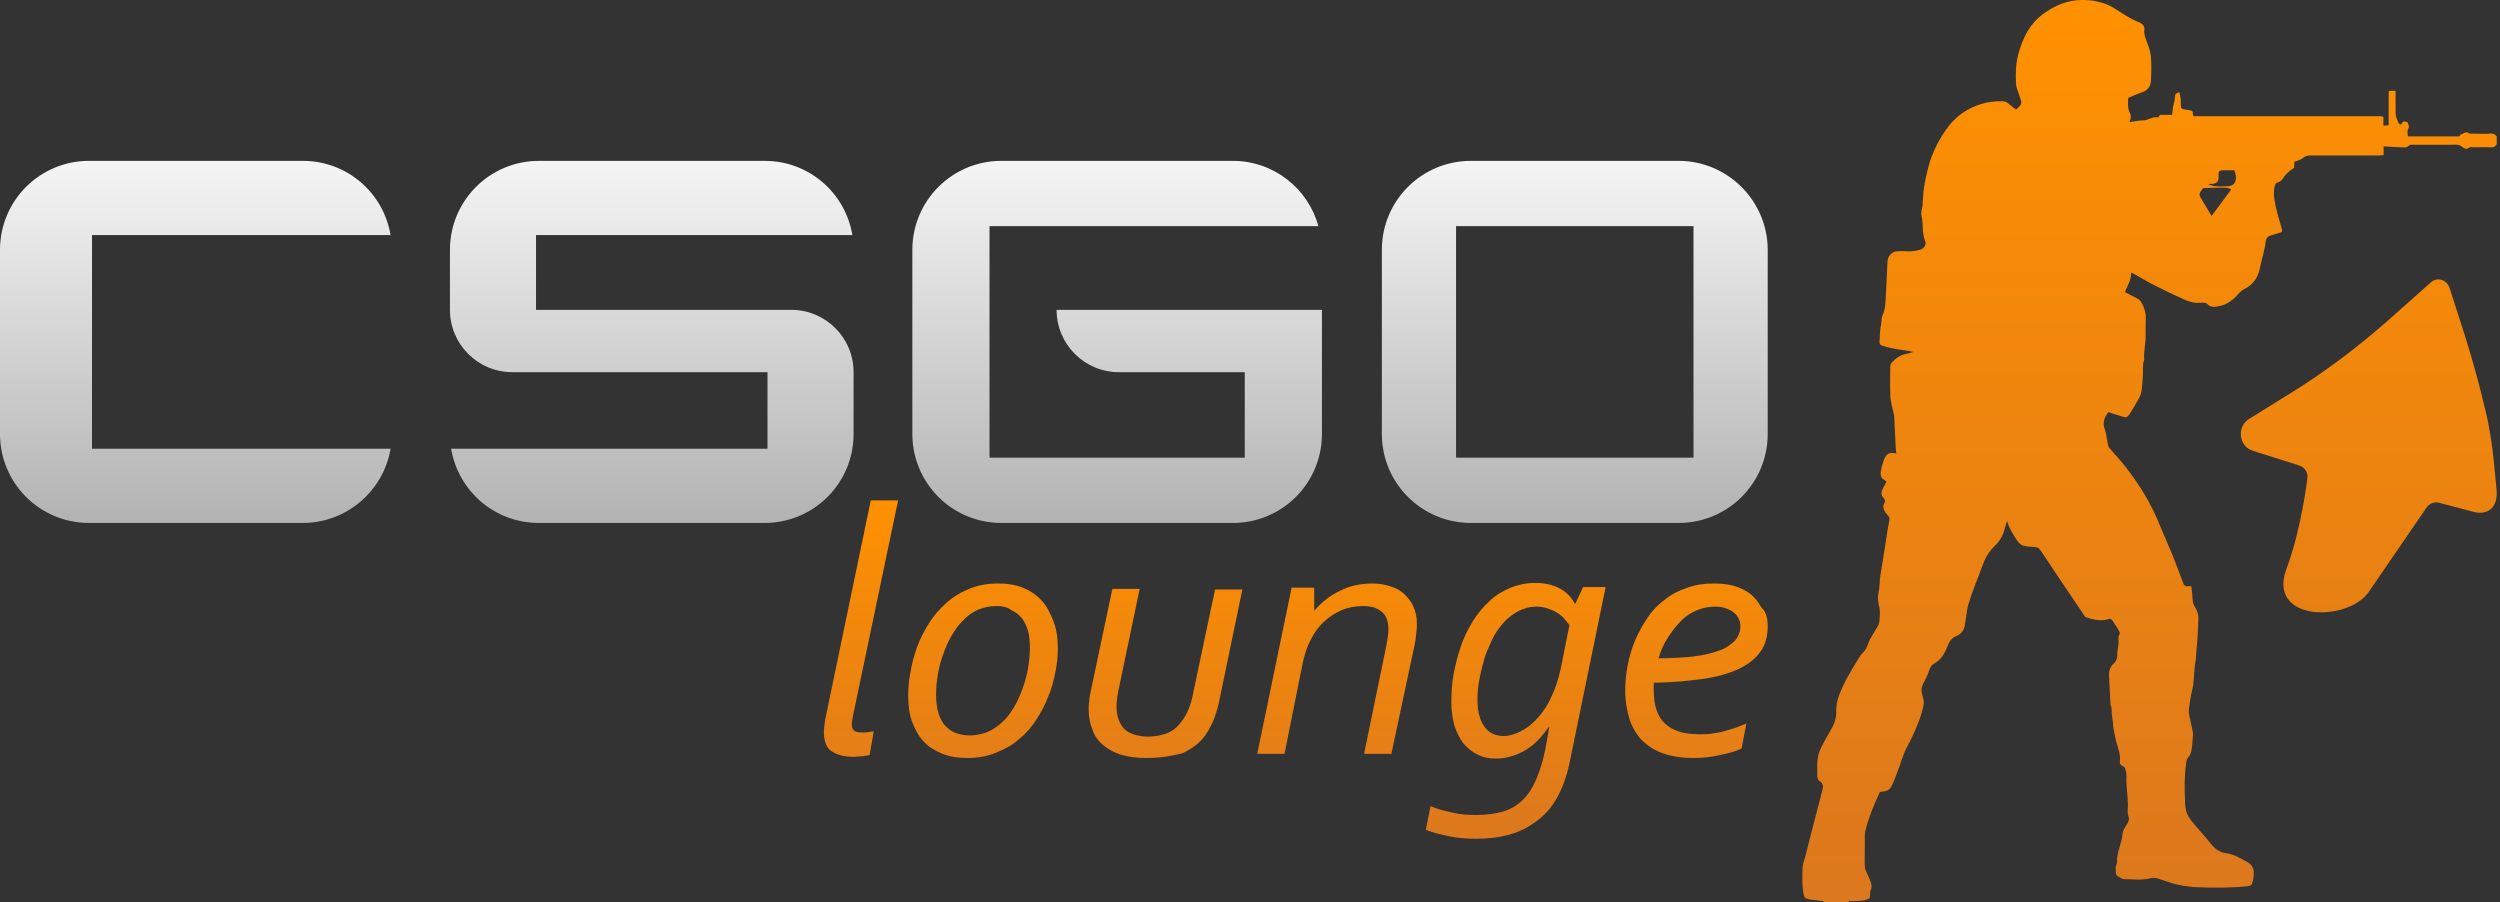 <?xml version="1.0" encoding="UTF-8"?>
<svg width="133px" height="48px" viewBox="0 0 133 48" version="1.1" xmlns="http://www.w3.org/2000/svg" xmlns:xlink="http://www.w3.org/1999/xlink">
    <rect x="0" y="0" width="133" height="48" fill="#333333" stroke="none"/>
    <!-- Generator: Sketch 44.1 (41455) - http://www.bohemiancoding.com/sketch -->
    <title>csgolounge-logo</title>
    <desc>Created with Sketch.</desc>
    <defs>
        <linearGradient x1="50%" y1="0%" x2="50%" y2="97.78%" id="linearGradient-1">
            <stop stop-color="#F5F5F5" offset="0%"></stop>
            <stop stop-color="#B4B4B4" offset="100%"></stop>
        </linearGradient>
        <linearGradient x1="50%" y1="0%" x2="50%" y2="100%" id="linearGradient-2">
            <stop stop-color="#FF9100" offset="0%"></stop>
            <stop stop-color="#DC781E" offset="100%"></stop>
        </linearGradient>
    </defs>
    <g id="csgolounge-header-white" stroke="none" stroke-width="1" fill="none" fill-rule="evenodd">
        <g id="csgolounge-header-1920-white" transform="translate(-15, -16)" fill-rule="nonzero">
            <g id="csgolounge-menu">
                <g id="csgolounge-logo" transform="translate(15, 16)">
                    <path d="M4.737,8.558 L16.105,8.558 C18.474,8.558 20.4,10.263 20.779,12.505 L4.895,12.505 L4.895,23.874 L20.779,23.874 C20.4,26.116 18.442,27.821 16.105,27.821 L4.737,27.821 C2.116,27.821 0,25.705 0,23.084 L0,13.295 C0,10.674 2.116,8.558 4.737,8.558 Z M28.674,8.558 L40.674,8.558 C43.042,8.558 44.968,10.263 45.347,12.505 L28.516,12.505 L28.516,16.484 L42.095,16.484 C43.926,16.484 45.411,17.968 45.411,19.8 L45.411,23.084 C45.411,25.705 43.295,27.821 40.674,27.821 L28.674,27.821 C26.305,27.821 24.379,26.116 24,23.874 L40.831,23.874 L40.831,19.8 L27.253,19.8 C25.421,19.8 23.937,18.315 23.937,16.484 L23.937,13.295 C23.937,10.674 26.053,8.558 28.674,8.558 Z M53.274,8.558 L65.589,8.558 C67.768,8.558 69.6,10.042 70.137,12.032 L66.221,12.032 L52.642,12.032 L52.642,24.347 L66.221,24.347 L66.221,19.8 L59.526,19.8 C57.695,19.8 56.211,18.315 56.211,16.484 L70.327,16.484 L70.327,19.8 L70.327,23.084 C70.327,25.705 68.211,27.821 65.589,27.821 L53.274,27.821 C50.653,27.821 48.537,25.705 48.537,23.084 L48.537,13.295 C48.537,10.674 50.653,8.558 53.274,8.558 Z M78.253,8.558 L89.305,8.558 C91.895,8.558 94.042,10.674 94.042,13.295 L94.042,23.084 C94.042,25.705 91.926,27.821 89.305,27.821 L78.253,27.821 C75.632,27.821 73.515,25.705 73.515,23.084 L73.515,13.295 C73.515,10.674 75.632,8.558 78.253,8.558 Z M77.463,24.348 L90.094,24.348 L90.094,12.032 L77.463,12.032 L77.463,24.348 Z" id="Combined-Shape" fill="url(#linearGradient-1)"></path>
                    <path d="M46.326,26.621 L47.779,26.621 L45.411,37.926 C45.347,38.211 45.316,38.4 45.316,38.526 C45.316,38.685 45.347,38.779 45.442,38.874 C45.537,38.937 45.663,38.968 45.884,38.968 C46.074,38.968 46.295,38.937 46.484,38.905 L46.263,40.168 C46.169,40.2 46.042,40.2 45.884,40.231 C45.726,40.231 45.568,40.263 45.411,40.263 C44.905,40.263 44.526,40.168 44.211,39.947 C43.958,39.758 43.832,39.411 43.832,38.968 C43.832,38.779 43.863,38.558 43.895,38.305 L46.326,26.621 Z M51.568,31.326 C52.011,31.137 52.516,31.042 53.116,31.042 C53.589,31.042 54,31.105 54.411,31.263 C54.789,31.421 55.105,31.611 55.389,31.926 C55.674,32.211 55.863,32.589 56.021,33 C56.211,33.442 56.274,33.947 56.274,34.516 C56.274,34.895 56.242,35.306 56.147,35.747 C56.053,36.189 55.958,36.632 55.768,37.042 C55.611,37.484 55.389,37.895 55.137,38.273 C54.884,38.685 54.568,39.032 54.221,39.316 C53.874,39.632 53.463,39.853 52.989,40.042 C52.547,40.231 52.042,40.326 51.442,40.326 C50.968,40.326 50.558,40.263 50.147,40.106 C49.768,39.947 49.421,39.758 49.168,39.474 C48.884,39.189 48.695,38.842 48.537,38.432 C48.379,38.021 48.316,37.547 48.316,37.011 C48.316,36.632 48.347,36.189 48.442,35.747 C48.505,35.306 48.632,34.863 48.789,34.421 C48.947,33.979 49.168,33.568 49.421,33.158 C49.674,32.747 49.989,32.4 50.337,32.084 C50.684,31.768 51.095,31.516 51.568,31.326 Z M50.779,38.968 C51,39.063 51.284,39.126 51.568,39.126 C51.916,39.126 52.232,39.063 52.547,38.937 C52.832,38.81 53.116,38.621 53.337,38.4 C53.589,38.179 53.779,37.895 53.968,37.579 C54.158,37.263 54.284,36.948 54.411,36.6 C54.537,36.253 54.632,35.905 54.695,35.527 C54.758,35.147 54.789,34.8 54.789,34.453 C54.789,34.137 54.758,33.821 54.695,33.568 C54.632,33.316 54.505,33.095 54.379,32.905 C54.221,32.716 54.032,32.558 53.811,32.463 C53.621,32.305 53.337,32.242 53.021,32.242 C52.674,32.242 52.358,32.305 52.042,32.432 C51.758,32.558 51.474,32.747 51.253,33 C51,33.221 50.811,33.505 50.621,33.821 C50.432,34.137 50.305,34.453 50.179,34.8 C50.053,35.147 49.958,35.495 49.895,35.874 C49.832,36.253 49.8,36.6 49.8,36.948 C49.8,37.263 49.832,37.579 49.895,37.832 C49.958,38.084 50.084,38.337 50.211,38.526 C50.368,38.716 50.558,38.874 50.779,38.968 Z M59.179,31.326 L60.632,31.326 L59.495,36.758 C59.463,36.916 59.432,37.074 59.432,37.2 C59.4,37.326 59.4,37.484 59.4,37.611 C59.4,37.832 59.432,38.053 59.495,38.242 C59.558,38.432 59.653,38.589 59.779,38.747 C59.905,38.874 60.095,39 60.284,39.063 C60.505,39.126 60.758,39.189 61.042,39.189 C61.421,39.189 61.737,39.126 62.021,39.032 C62.305,38.937 62.526,38.779 62.716,38.558 C62.906,38.337 63.063,38.116 63.189,37.832 C63.316,37.547 63.411,37.232 63.474,36.884 L64.642,31.358 L66.094,31.358 L64.895,37.137 C64.832,37.484 64.737,37.832 64.611,38.179 C64.484,38.526 64.327,38.81 64.137,39.095 C63.853,39.505 63.442,39.821 62.906,40.074 C62.4,40.2 61.768,40.326 60.979,40.326 C60.442,40.326 60,40.263 59.589,40.137 C59.211,40.01 58.895,39.821 58.642,39.6 C58.389,39.379 58.2,39.095 58.105,38.779 C57.979,38.463 57.916,38.116 57.916,37.737 C57.916,37.611 57.916,37.453 57.947,37.326 C57.947,37.168 57.979,37.011 58.011,36.852 L59.179,31.326 Z M71.305,31.421 C71.811,31.168 72.379,31.042 73.042,31.042 C73.39,31.042 73.706,31.105 73.989,31.2 C74.274,31.295 74.526,31.421 74.715,31.611 C74.905,31.8 75.095,32.021 75.189,32.273 C75.316,32.526 75.379,32.842 75.379,33.189 C75.379,33.442 75.347,33.694 75.316,33.947 C75.284,34.232 75.221,34.484 75.158,34.768 L74.021,40.106 L72.568,40.106 L73.706,34.579 C73.8,34.137 73.863,33.758 73.863,33.474 C73.863,33.253 73.832,33.063 73.768,32.905 C73.706,32.747 73.611,32.621 73.484,32.526 C73.358,32.432 73.232,32.368 73.074,32.305 C72.916,32.273 72.726,32.242 72.537,32.242 C72.126,32.242 71.748,32.305 71.368,32.463 C71.021,32.621 70.705,32.811 70.421,33.095 C70.137,33.347 69.916,33.663 69.726,34.042 C69.537,34.389 69.411,34.8 69.316,35.211 L68.337,40.106 L66.884,40.106 L68.715,31.263 L69.916,31.263 L69.916,32.463 L69.947,32.463 C70.327,32.021 70.768,31.674 71.305,31.421 Z M80.368,31.263 C80.779,31.105 81.189,31.011 81.695,31.011 C82.168,31.011 82.579,31.105 82.958,31.295 C83.337,31.484 83.589,31.768 83.779,32.116 L83.811,32.116 L84.221,31.232 L85.421,31.232 L83.495,40.611 C83.337,41.337 83.116,41.937 82.832,42.442 C82.547,42.948 82.2,43.358 81.758,43.674 C81.347,43.989 80.873,44.242 80.305,44.4 C79.737,44.558 79.168,44.621 78.537,44.621 C78.032,44.621 77.589,44.589 77.116,44.494 C76.674,44.4 76.263,44.305 75.853,44.148 L76.105,42.884 C76.453,43.042 76.832,43.137 77.274,43.232 C77.684,43.326 78.063,43.358 78.505,43.358 C79.074,43.358 79.547,43.295 79.989,43.168 C80.4,43.042 80.747,42.821 81.032,42.537 C81.316,42.253 81.537,41.905 81.726,41.463 C81.916,41.021 82.074,40.516 82.2,39.916 L82.421,38.685 L82.389,38.685 C82.168,39 81.947,39.253 81.726,39.474 C81.505,39.694 81.253,39.853 81.032,39.979 C80.779,40.106 80.558,40.2 80.305,40.263 C80.053,40.326 79.832,40.358 79.611,40.358 C79.232,40.358 78.884,40.295 78.6,40.137 C78.316,40.01 78.063,39.79 77.842,39.537 C77.653,39.284 77.495,38.968 77.368,38.589 C77.274,38.211 77.211,37.832 77.211,37.358 C77.211,36.852 77.242,36.347 77.337,35.842 C77.432,35.337 77.558,34.863 77.716,34.389 C77.874,33.916 78.095,33.474 78.347,33.063 C78.6,32.653 78.884,32.305 79.232,31.989 C79.547,31.674 79.926,31.453 80.368,31.263 Z M79.484,39.063 C79.642,39.126 79.832,39.158 79.989,39.158 C80.274,39.158 80.589,39.063 80.905,38.905 C81.221,38.747 81.505,38.526 81.789,38.211 C82.074,37.895 82.326,37.547 82.516,37.105 C82.737,36.663 82.895,36.158 83.021,35.621 L83.495,33.253 C83.4,33.126 83.305,33.032 83.211,32.905 C83.116,32.779 82.958,32.685 82.832,32.589 C82.674,32.495 82.516,32.432 82.326,32.368 C82.137,32.305 81.947,32.273 81.726,32.273 C81.379,32.273 81.063,32.368 80.747,32.526 C80.463,32.685 80.179,32.905 79.958,33.158 C79.737,33.411 79.516,33.726 79.358,34.074 C79.2,34.421 79.042,34.768 78.947,35.115 C78.853,35.463 78.758,35.842 78.695,36.189 C78.632,36.537 78.6,36.852 78.6,37.168 C78.6,37.547 78.632,37.895 78.726,38.148 C78.789,38.4 78.916,38.589 79.042,38.747 C79.168,38.905 79.326,39 79.484,39.063 Z M89.779,31.263 C90.221,31.105 90.663,31.042 91.2,31.042 C91.547,31.042 91.895,31.074 92.242,31.168 C92.558,31.263 92.842,31.389 93.094,31.579 C93.347,31.768 93.537,32.021 93.695,32.305 C93.979,32.558 94.042,32.937 94.042,33.316 C94.042,33.853 93.916,34.326 93.632,34.705 C93.347,35.084 92.969,35.368 92.432,35.621 C91.926,35.842 91.263,36.032 90.537,36.126 C89.811,36.221 88.926,36.316 87.979,36.316 L87.979,36.505 L87.979,36.727 C87.979,37.516 88.168,38.116 88.579,38.495 C88.989,38.874 89.558,39.063 90.411,39.063 C90.632,39.063 90.821,39.063 91.042,39.032 C91.263,39 91.484,38.968 91.705,38.905 C91.926,38.842 92.147,38.779 92.337,38.716 C92.526,38.653 92.716,38.558 92.905,38.495 L92.653,39.821 C92.337,39.979 91.958,40.074 91.516,40.168 C91.105,40.263 90.632,40.326 90.095,40.326 C89.463,40.326 88.895,40.231 88.453,40.074 C88.011,39.916 87.632,39.663 87.316,39.347 C87.032,39.032 86.811,38.653 86.684,38.242 C86.558,37.8 86.463,37.326 86.463,36.821 C86.463,36.347 86.495,35.874 86.589,35.4 C86.684,34.926 86.811,34.484 87,34.042 C87.189,33.6 87.41,33.221 87.663,32.842 C87.916,32.463 88.232,32.147 88.579,31.895 C88.926,31.611 89.305,31.421 89.779,31.263 Z M88.737,33.916 C88.516,34.232 88.358,34.611 88.232,35.021 C88.895,35.021 89.526,34.989 90.063,34.926 C90.6,34.863 91.042,34.768 91.452,34.611 C91.832,34.484 92.084,34.295 92.305,34.074 C92.495,33.853 92.589,33.6 92.589,33.284 C92.589,33.158 92.558,33.032 92.495,32.905 C92.432,32.779 92.368,32.685 92.242,32.589 C92.147,32.495 91.989,32.432 91.832,32.368 C91.673,32.305 91.484,32.273 91.263,32.273 C90.916,32.273 90.568,32.337 90.284,32.463 C89.968,32.589 89.684,32.779 89.432,33.032 C89.179,33.284 88.958,33.568 88.737,33.916 Z" id="Combined-Shape" fill="url(#linearGradient-2)"></path>
                    <path d="M110.778,0 L110.797,0 C111.026,0 111.251,0.016 111.48,0.063 C111.815,0.131 112.136,0.229 112.425,0.406 C112.862,0.673 113.273,0.984 113.758,1.166 C113.812,1.186 113.865,1.215 113.913,1.248 C114.024,1.328 114.103,1.422 114.081,1.576 C114.05,1.792 114.119,1.989 114.197,2.19 C114.297,2.448 114.402,2.718 114.425,2.989 C114.463,3.429 114.455,3.876 114.427,4.317 C114.409,4.58 114.273,4.797 113.991,4.894 C113.732,4.985 113.481,5.1 113.225,5.205 C113.204,5.493 113.187,5.776 113.32,6.041 C113.39,6.182 113.358,6.32 113.285,6.495 C113.56,6.459 113.792,6.406 114.024,6.404 C114.3,6.401 114.526,6.184 114.811,6.247 C114.818,6.249 114.835,6.236 114.837,6.227 C114.875,6.097 114.968,6.103 115.059,6.11 C115.084,6.111 115.108,6.113 115.131,6.112 C115.272,6.107 115.413,6.111 115.558,6.111 C115.574,5.961 115.581,5.833 115.603,5.707 C115.637,5.512 115.708,5.321 115.713,5.127 C115.718,4.961 115.811,4.944 115.946,4.908 C115.97,5.035 116.001,5.158 116.014,5.284 C116.026,5.391 116.013,5.5 116.019,5.607 C116.027,5.765 116.072,5.802 116.235,5.822 C116.338,5.834 116.44,5.86 116.544,5.876 C116.655,5.892 116.664,5.966 116.662,6.057 C116.661,6.098 116.68,6.141 116.69,6.183 L126.623,6.183 C126.659,6.183 126.695,6.184 126.731,6.188 C126.741,6.189 126.751,6.197 126.76,6.204 C126.77,6.211 126.778,6.22 126.797,6.239 L126.797,6.68 C126.898,6.674 126.985,6.669 127.075,6.663 C127.075,6.064 127.075,5.49 127.077,4.915 C127.077,4.884 127.097,4.852 127.105,4.83 L127.444,4.83 L127.444,5.775 C127.444,6.174 127.444,6.174 127.588,6.512 C127.636,6.624 127.736,6.659 127.78,6.562 C127.854,6.401 127.96,6.478 128.05,6.49 C128.109,6.497 128.183,6.737 128.139,6.802 C128.041,6.95 128.095,7.093 128.094,7.256 L130.737,7.256 C130.809,7.256 130.887,7.266 130.892,7.16 C131.042,7.14 131.159,6.957 131.343,7.086 C131.389,7.118 131.46,7.115 131.529,7.113 C131.548,7.112 131.567,7.112 131.585,7.112 C131.896,7.114 132.208,7.129 132.518,7.106 C132.671,7.095 132.744,7.169 132.826,7.26 L132.826,7.692 C132.744,7.759 132.69,7.849 132.549,7.841 C132.227,7.823 131.903,7.835 131.579,7.836 C131.508,7.836 131.411,7.81 131.369,7.846 C131.204,7.99 131.066,7.88 130.961,7.792 C130.865,7.713 130.778,7.697 130.67,7.698 C129.904,7.698 129.138,7.697 128.372,7.699 C128.361,7.699 128.349,7.699 128.337,7.699 C128.272,7.698 128.198,7.697 128.169,7.73 C128.044,7.873 127.888,7.843 127.737,7.837 C127.434,7.827 127.132,7.805 126.807,7.786 L126.807,8.254 C126.695,8.261 126.604,8.272 126.513,8.272 C125.316,8.273 124.119,8.275 122.921,8.27 C122.76,8.269 122.633,8.295 122.504,8.412 C122.399,8.507 122.236,8.536 122.053,8.615 C122.053,8.661 122.052,8.752 122.054,8.844 C122.055,8.924 122.021,8.96 121.947,9.002 C121.73,9.124 121.569,9.319 121.431,9.519 C121.364,9.616 121.284,9.675 121.191,9.699 C121.099,9.722 121.069,9.744 121.036,9.842 C120.912,10.22 120.988,10.591 121.062,10.954 C121.148,11.373 121.287,11.78 121.398,12.194 C121.42,12.276 121.422,12.352 121.298,12.377 C121.152,12.407 121.013,12.474 120.867,12.507 C120.663,12.554 120.556,12.637 120.531,12.879 C120.494,13.234 120.38,13.581 120.299,13.931 C120.26,14.101 120.233,14.273 120.184,14.439 C120.059,14.867 119.793,15.184 119.393,15.381 C119.253,15.45 119.158,15.546 119.055,15.664 C118.731,16.035 118.332,16.294 117.814,16.321 C117.687,16.328 117.556,16.3 117.487,16.224 C117.359,16.083 117.209,16.093 117.06,16.107 C116.743,16.14 116.451,16.047 116.175,15.923 C115.642,15.686 115.117,15.431 114.597,15.166 C114.223,14.976 113.863,14.758 113.496,14.554 C113.466,14.537 113.432,14.529 113.369,14.506 C113.399,14.898 113.162,15.195 113.053,15.542 C113.273,15.657 113.475,15.771 113.684,15.869 C113.81,15.927 113.885,16.015 113.949,16.136 C114.078,16.379 114.163,16.626 114.154,16.906 C114.143,17.229 114.149,17.553 114.149,17.876 C114.15,18.303 114.031,18.722 114.073,19.151 C113.962,19.401 114.023,19.666 114.004,19.924 C113.982,20.217 113.972,20.513 113.927,20.803 C113.903,20.96 113.832,21.115 113.755,21.256 C113.61,21.523 113.452,21.784 113.286,22.039 C113.178,22.205 113.103,22.222 112.912,22.164 C112.669,22.089 112.428,22.009 112.168,21.925 C111.967,22.186 111.839,22.457 111.97,22.82 C112.063,23.079 112.082,23.365 112.139,23.638 C112.153,23.704 112.173,23.777 112.215,23.826 C112.512,24.179 112.832,24.514 113.112,24.879 C113.427,25.288 113.727,25.71 113.997,26.148 C114.371,26.754 114.686,27.392 114.951,28.055 C115.141,28.53 115.358,28.993 115.55,29.467 C115.738,29.929 115.91,30.398 116.088,30.863 C116.105,30.906 116.127,30.948 116.138,30.993 C116.176,31.144 116.267,31.21 116.425,31.185 C116.469,31.178 116.516,31.191 116.581,31.196 C116.61,31.472 116.644,31.738 116.66,32.006 C116.667,32.108 116.704,32.177 116.757,32.261 C116.882,32.459 116.967,32.676 116.953,32.922 C116.924,33.431 116.93,33.944 116.863,34.447 C116.831,34.695 116.847,34.945 116.801,35.184 C116.7,35.714 116.753,36.257 116.608,36.786 C116.527,37.083 116.504,37.405 116.452,37.716 C116.411,37.964 116.516,38.2 116.554,38.442 C116.593,38.683 116.686,38.917 116.664,39.167 C116.641,39.424 116.625,39.684 116.582,39.938 C116.56,40.06 116.505,40.197 116.42,40.281 C116.299,40.401 116.319,40.534 116.297,40.674 C116.203,41.301 116.218,41.931 116.241,42.56 C116.252,42.869 116.266,43.196 116.448,43.471 C116.545,43.618 116.654,43.757 116.768,43.892 C116.951,44.11 117.143,44.32 117.329,44.535 C117.429,44.651 117.526,44.769 117.62,44.89 C117.832,45.163 118.119,45.354 118.444,45.395 C118.859,45.447 119.186,45.663 119.534,45.846 C119.783,45.977 119.919,46.186 119.899,46.481 C119.889,46.633 119.881,46.781 119.836,46.933 C119.796,47.073 119.74,47.126 119.602,47.142 C118.712,47.238 117.818,47.24 116.926,47.202 C116.394,47.179 115.86,47.098 115.349,46.922 C115.153,46.854 114.958,46.777 114.757,46.727 C114.645,46.7 114.514,46.693 114.404,46.723 C114.073,46.814 113.74,46.798 113.407,46.782 C113.277,46.776 113.148,46.77 113.019,46.77 C112.892,46.771 112.761,46.669 112.641,46.599 C112.6,46.575 112.563,46.501 112.565,46.452 C112.573,46.289 112.519,46.119 112.611,45.962 C112.633,45.925 112.634,45.87 112.63,45.824 C112.604,45.535 112.713,45.271 112.779,45 C112.825,44.808 112.901,44.619 112.911,44.425 C112.922,44.209 113.023,44.043 113.131,43.88 C113.232,43.728 113.302,43.605 113.225,43.4 C113.161,43.232 113.208,43.022 113.207,42.83 C113.205,42.32 113.097,41.816 113.128,41.303 C113.137,41.168 113.1,41.025 113.061,40.892 C113.045,40.835 112.98,40.778 112.923,40.751 C112.825,40.704 112.764,40.639 112.778,40.532 C112.835,40.084 112.623,39.687 112.54,39.265 C112.491,39.013 112.422,38.768 112.413,38.508 C112.407,38.333 112.362,38.161 112.347,37.987 C112.333,37.824 112.37,37.655 112.279,37.503 C112.273,37.493 112.278,37.479 112.277,37.467 C112.252,36.958 112.23,36.449 112.2,35.941 C112.184,35.673 112.28,35.446 112.469,35.277 C112.612,35.147 112.633,35.008 112.637,34.835 C112.641,34.649 112.681,34.464 112.703,34.279 C112.726,34.093 112.657,33.899 112.768,33.72 C112.789,33.685 112.76,33.604 112.732,33.557 C112.656,33.425 112.571,33.299 112.485,33.173 C112.426,33.086 112.377,32.964 112.293,32.931 C112.213,32.899 112.096,32.966 111.993,32.981 C111.633,33.033 111.291,32.952 110.957,32.829 C110.903,32.809 110.871,32.724 110.833,32.667 C110.072,31.54 109.306,30.417 108.559,29.282 C108.471,29.149 108.397,29.11 108.254,29.104 C108.044,29.094 107.829,29.08 107.629,29.024 C107.515,28.992 107.401,28.888 107.332,28.786 C107.118,28.466 106.901,28.146 106.778,27.718 C106.735,27.846 106.698,27.933 106.678,28.023 C106.596,28.398 106.436,28.737 106.161,29.002 C105.874,29.277 105.66,29.58 105.52,29.957 C105.249,30.697 104.937,31.421 104.709,32.177 C104.689,32.243 104.676,32.313 104.665,32.381 C104.615,32.692 104.577,33.004 104.516,33.313 C104.467,33.561 104.302,33.753 104.08,33.838 C103.798,33.945 103.689,34.173 103.595,34.407 C103.449,34.772 103.275,35.096 102.912,35.294 C102.77,35.372 102.678,35.503 102.627,35.68 C102.555,35.923 102.426,36.151 102.311,36.38 C102.216,36.568 102.197,36.747 102.264,36.955 C102.389,37.347 102.363,37.468 102.238,37.901 C102.046,38.566 101.748,39.185 101.428,39.793 C101.211,40.208 101.107,40.664 100.931,41.094 C100.856,41.276 100.797,41.465 100.717,41.644 C100.541,42.039 100.456,42.094 100.014,42.127 C99.702,42.794 99.417,43.478 99.234,44.201 C99.211,44.291 99.207,44.388 99.206,44.481 C99.203,44.984 99.209,45.487 99.202,45.99 C99.2,46.149 99.236,46.289 99.31,46.429 C99.38,46.562 99.431,46.705 99.493,46.842 C99.572,47.021 99.601,47.197 99.512,47.386 C99.479,47.456 99.498,47.549 99.492,47.632 C99.478,47.799 99.448,47.813 99.288,47.865 C99.033,47.946 98.774,47.925 98.515,47.936 C98.5,47.937 98.484,47.935 98.468,47.933 C98.415,47.927 98.36,47.92 98.338,48 L97.045,48 C97.022,47.978 97.002,47.94 96.977,47.936 C96.756,47.907 96.533,47.889 96.313,47.856 C96.174,47.835 96.014,47.807 95.972,47.649 C95.925,47.47 95.903,47.28 95.894,47.095 C95.881,46.832 95.887,46.568 95.891,46.305 C95.893,46.152 95.904,46.006 95.954,45.853 C96.081,45.457 96.169,45.048 96.274,44.644 C96.504,43.759 96.738,42.875 96.963,41.988 C97.002,41.835 96.988,41.682 96.832,41.577 C96.7,41.489 96.671,41.357 96.678,41.203 C96.689,40.964 96.662,40.722 96.687,40.485 C96.708,40.28 96.747,40.065 96.834,39.879 C96.995,39.531 97.186,39.194 97.385,38.864 C97.576,38.545 97.701,38.215 97.689,37.838 C97.679,37.566 97.728,37.302 97.819,37.047 C98.088,36.293 98.513,35.621 98.927,34.945 C99.018,34.795 99.169,34.681 99.259,34.531 C99.352,34.375 99.395,34.189 99.478,34.026 C99.568,33.849 99.683,33.686 99.78,33.512 C99.854,33.381 99.962,33.247 99.977,33.106 C100.007,32.823 100.036,32.52 99.969,32.25 C99.909,32.008 99.879,31.763 99.933,31.549 C100.015,31.225 99.981,30.898 100.042,30.573 C100.129,30.105 100.187,29.629 100.271,29.158 C100.354,28.687 100.402,28.209 100.504,27.744 C100.537,27.594 100.529,27.52 100.429,27.412 C100.25,27.219 100.102,27.005 100.269,26.718 C100.296,26.673 100.274,26.561 100.234,26.522 C100.019,26.316 100.09,26.114 100.214,25.902 C100.267,25.814 100.312,25.72 100.358,25.634 C100.319,25.594 100.299,25.557 100.269,25.543 C100.041,25.44 100.028,25.243 100.065,25.041 C100.1,24.848 100.153,24.656 100.22,24.471 C100.342,24.13 100.542,24.034 100.887,24.126 C100.875,24.028 100.857,23.929 100.852,23.828 C100.825,23.271 100.801,22.715 100.774,22.158 C100.771,22.101 100.753,22.045 100.741,21.988 C100.681,21.692 100.586,21.399 100.569,21.101 C100.541,20.563 100.558,20.023 100.563,19.484 C100.564,19.421 100.592,19.343 100.635,19.296 C100.851,19.057 101.104,18.875 101.435,18.822 C101.547,18.804 101.654,18.761 101.792,18.721 C101.57,18.682 101.388,18.642 101.203,18.619 C100.856,18.576 100.517,18.502 100.18,18.406 C100.037,18.365 99.98,18.297 99.991,18.158 C100.015,17.853 100.011,17.541 100.076,17.245 C100.109,17.093 100.083,16.929 100.144,16.797 C100.3,16.456 100.308,16.084 100.327,15.735 C100.361,15.132 100.385,14.526 100.415,13.922 C100.431,13.604 100.644,13.376 100.97,13.365 C101.126,13.359 101.283,13.356 101.437,13.37 C101.677,13.392 101.907,13.341 102.136,13.289 C102.345,13.242 102.499,13.033 102.422,12.845 C102.239,12.397 102.333,11.915 102.222,11.46 C102.18,11.287 102.26,11.113 102.277,10.94 C102.307,10.647 102.303,10.354 102.346,10.059 C102.411,9.608 102.51,9.169 102.634,8.732 C102.785,8.2 103.017,7.706 103.303,7.239 C103.576,6.792 103.907,6.375 104.33,6.066 C104.98,5.591 105.724,5.365 106.537,5.387 C106.649,5.39 106.738,5.419 106.825,5.496 C106.964,5.617 107.117,5.721 107.26,5.83 C107.578,5.526 107.576,5.527 107.454,5.148 C107.379,4.917 107.266,4.685 107.253,4.449 C107.224,3.921 107.237,3.393 107.379,2.869 C107.609,2.02 107.977,1.271 108.702,0.737 C109.319,0.283 110,0.002 110.778,0 Z M117.066,10.501 C117.264,10.823 117.454,11.149 117.657,11.491 C118.006,11.02 118.354,10.55 118.702,10.08 C118.548,9.969 118.463,9.964 117.207,10.006 C117.158,10.074 117.107,10.138 117.063,10.206 C117.001,10.304 117.002,10.398 117.066,10.501 Z M117.828,9.908 C117.919,9.915 118.009,9.917 118.1,9.917 C118.213,9.917 118.326,9.914 118.438,9.912 C118.82,9.908 118.977,9.743 118.95,9.362 C118.943,9.262 118.895,9.165 118.863,9.057 C118.682,9.057 118.515,9.055 118.349,9.057 C118.041,9.062 118.013,9.095 118.029,9.412 C118.041,9.649 117.944,9.759 117.705,9.779 C117.649,9.784 117.592,9.787 117.471,9.795 C117.632,9.848 117.729,9.901 117.828,9.908 Z M123.49,32.576 L123.49,32.576 L123.49,32.576 C122.19,32.576 121.045,31.881 121.642,30.253 C122.432,28.168 122.748,25.484 122.748,25.484 C122.811,25.168 122.621,24.853 122.306,24.758 L119.906,24 C119.459,23.888 119.21,23.491 119.21,23.087 L119.21,23.087 C119.21,22.806 119.33,22.521 119.59,22.326 L121.927,20.874 C123.758,19.737 125.463,18.442 127.074,17.021 L129.348,15 C129.46,14.908 129.59,14.865 129.717,14.865 C129.983,14.865 130.241,15.049 130.327,15.347 L131.148,17.905 C131.558,19.2 131.906,20.495 132.222,21.821 C132.442,22.705 132.569,23.589 132.663,24.474 L132.821,26.084 C132.884,27 132.379,27.379 131.685,27.253 L129.758,26.747 C129.505,26.684 129.253,26.779 129.095,27 L126,31.516 C125.515,32.19 124.459,32.576 123.49,32.576 Z" id="Path-1" fill="url(#linearGradient-2)"></path>
                </g>
            </g>
        </g>
    </g>
</svg>